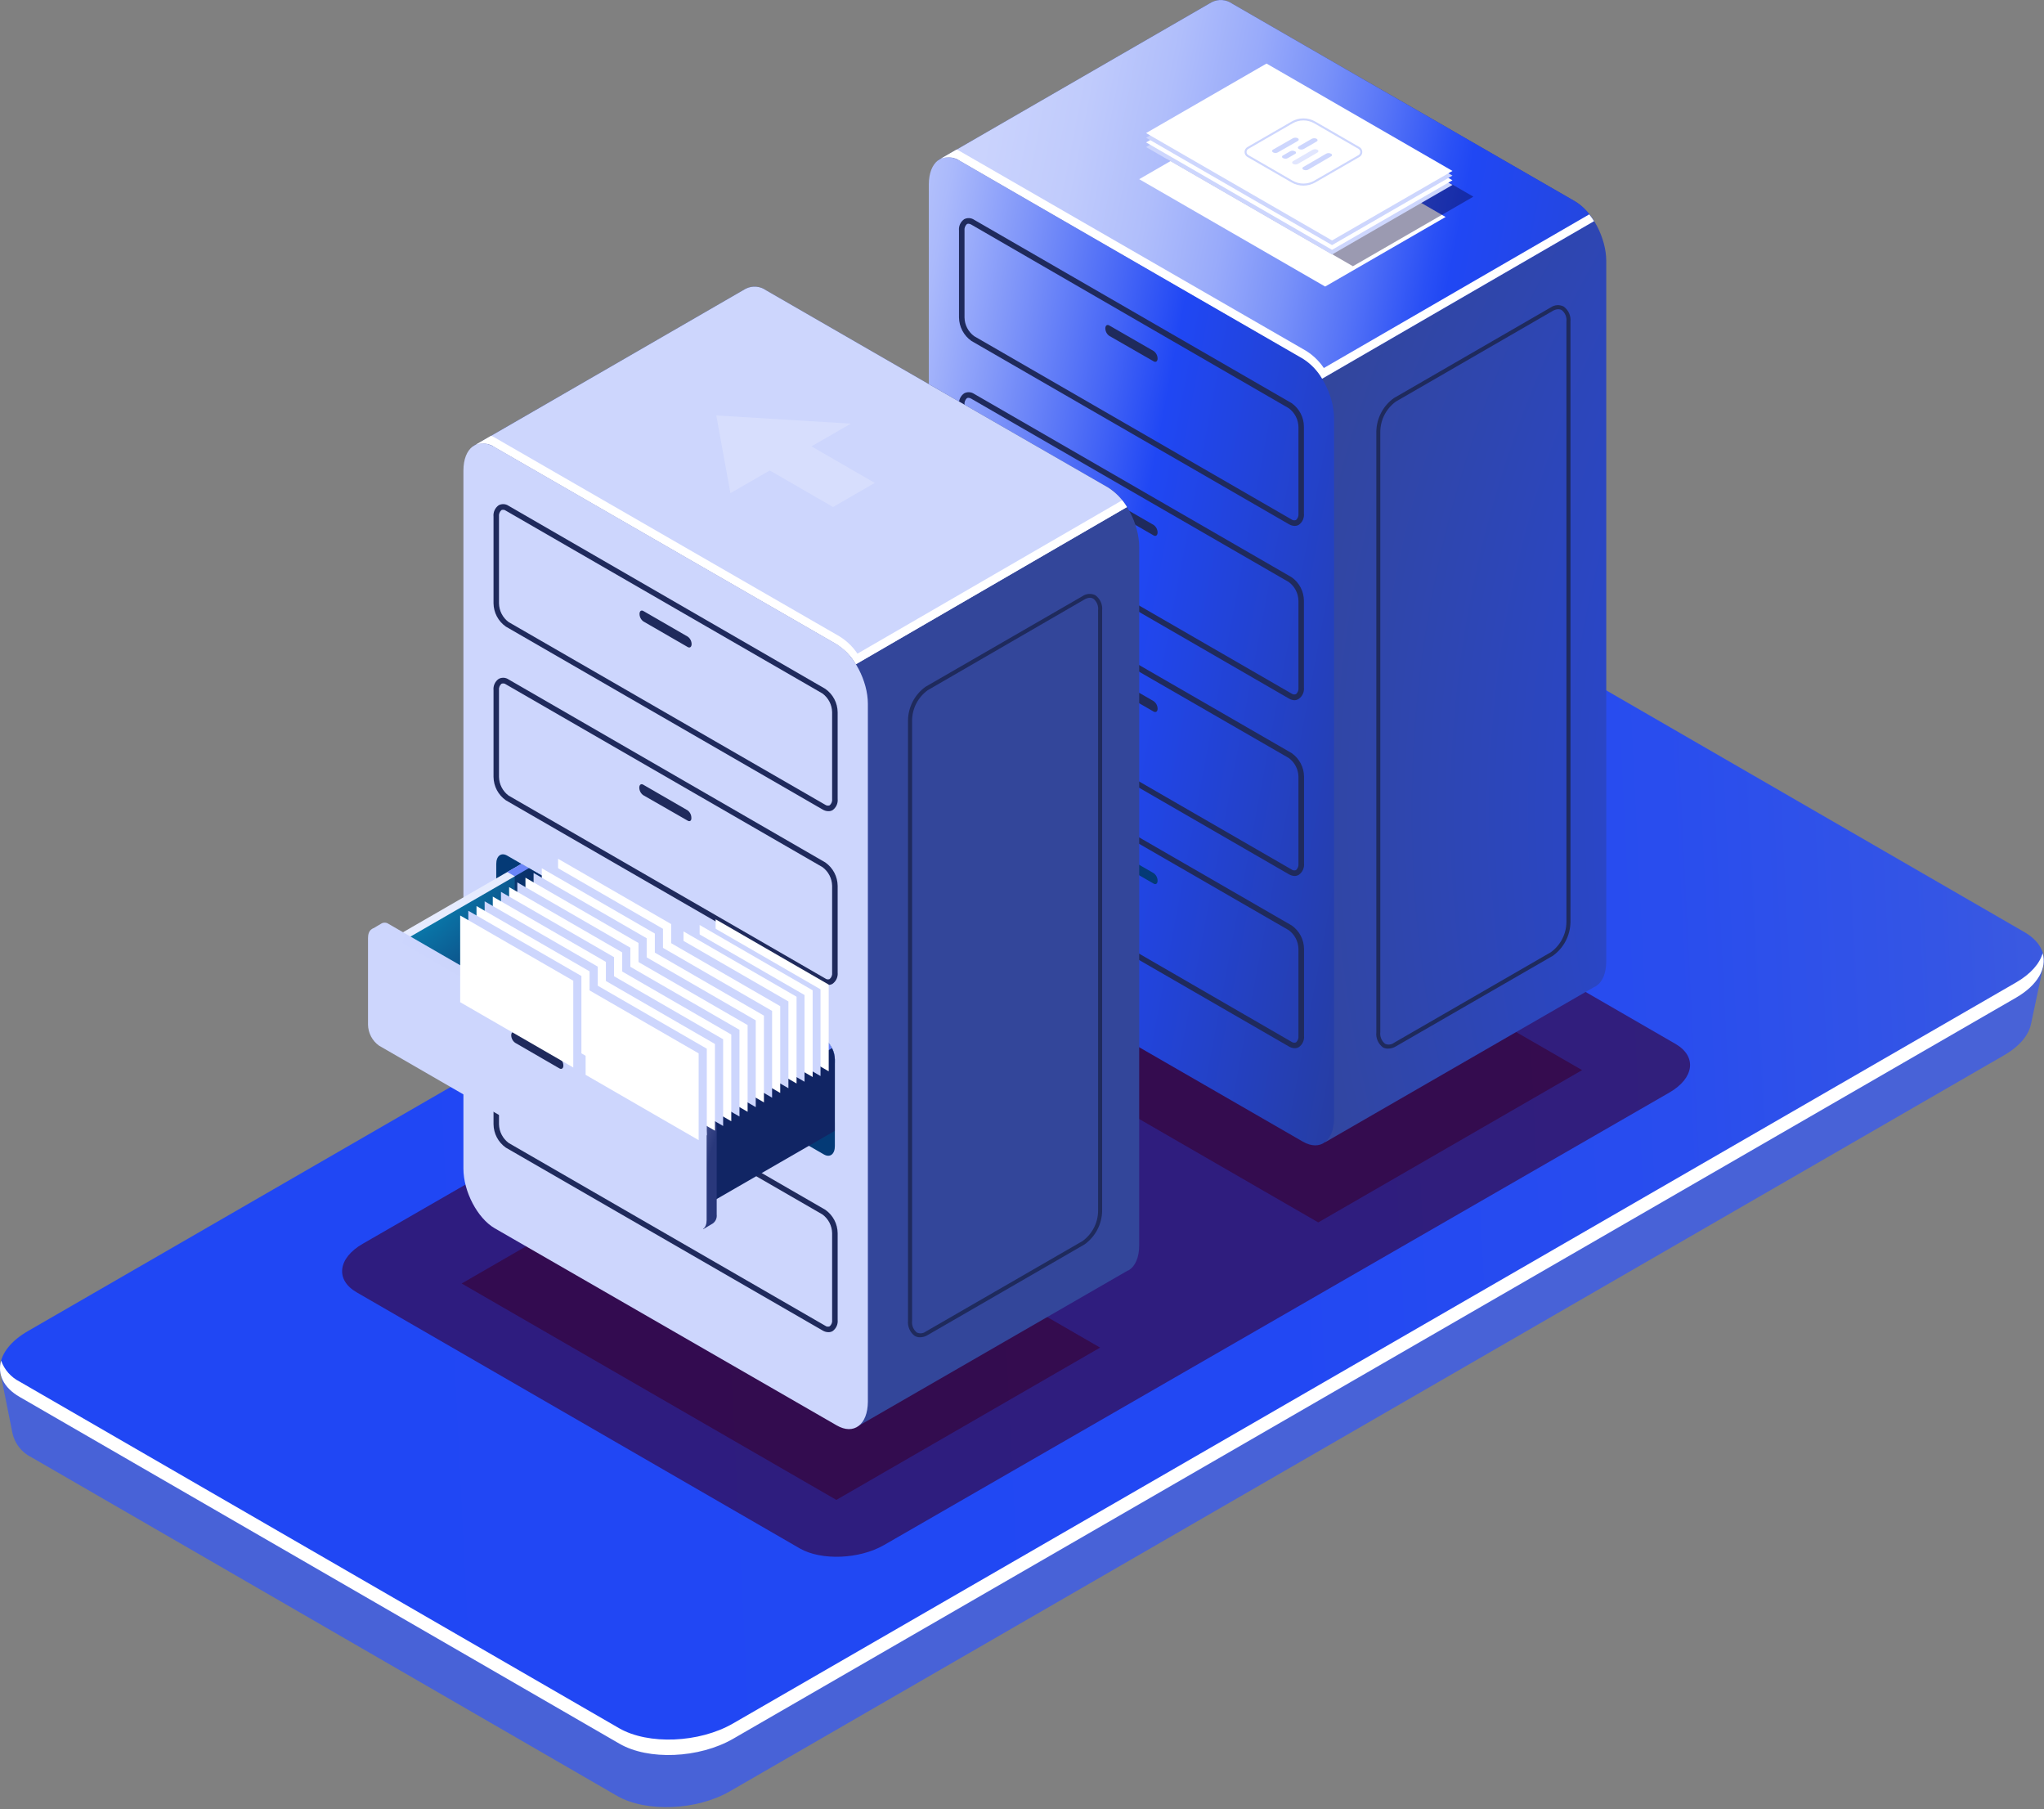 <svg width="400" height="354" viewBox="0 0 400 354" fill="none" xmlns="http://www.w3.org/2000/svg">
<rect x="0" y="0" width="400" height="354" fill="#808080" stroke="none"/>
<path d="M390.067 191.485L390.212 191.652L279.195 127.494C273.537 124.22 263.601 124.632 257.108 128.408L8.42 271.982L0.122 268.819L2.45 280.458C2.688 281.468 3.149 282.412 3.798 283.222C4.447 284.031 5.269 284.685 6.204 285.136L120.762 351.354C126.432 354.618 136.356 354.217 142.861 350.441L392.183 206.455C395.258 204.684 397.029 202.478 397.463 200.306L399.869 188.99L390.067 191.485Z" fill="#4862D7"/>
<path d="M121.174 341.085L3.853 273.274C-1.85 269.988 -1.137 264.229 5.446 260.431L256.539 115.465C263.122 111.666 273.08 111.254 278.816 114.54L396.148 182.351C401.851 185.637 401.139 191.395 394.556 195.193L143.429 340.16C136.835 343.969 126.877 344.382 121.174 341.085Z" fill="url(#paint0_linear)"/>
<path opacity="0.6" d="M156.55 302.958L69.793 252.835C65.583 250.407 66.106 246.152 70.974 243.345L224.684 154.795C229.551 151.988 236.936 151.676 241.135 154.115L327.893 204.238C332.103 206.678 331.579 210.921 326.712 213.739L173.002 302.279C168.19 305.052 160.761 305.353 156.55 302.958Z" fill="#380031"/>
<path d="M394.523 192.22L143.429 337.197C136.835 340.996 126.877 341.408 121.152 338.111L3.853 270.311C2.16 269.459 0.859 267.987 0.222 266.201C-0.535 268.819 0.634 271.459 3.853 273.308L121.175 341.118C126.877 344.46 136.835 344.003 143.451 340.194L394.523 195.194C398.811 192.71 400.593 189.413 399.735 186.495C399.145 188.533 397.396 190.56 394.523 192.22Z" fill="white"/>
<path opacity="0.6" d="M257.976 239.157L184.663 196.831L236.279 167.036L309.603 209.362L257.976 239.157Z" fill="#380031"/>
<path d="M308.233 39.389L241.146 0.717C240.566 0.306 239.885 0.061 239.176 0.01C238.467 -0.041 237.758 0.103 237.125 0.427L183.594 31.348L203.286 67.146V99.971C203.286 104.427 206.027 109.706 209.401 111.656L228.604 122.794L259.324 223.474L312.098 193.033H312.165L312.343 192.921C313.568 192.131 314.337 190.438 314.337 188.054V51.074C314.337 46.574 311.608 41.339 308.233 39.389Z" fill="url(#paint1_radial)"/>
<path d="M254.958 223.352L187.883 184.679C184.541 182.73 181.768 177.506 181.768 173.006V36.093C181.768 31.637 184.508 29.521 187.883 31.481L254.958 70.165C258.3 72.114 261.073 77.349 261.073 81.849V218.729C261.073 223.229 258.344 225.301 254.958 223.352Z" fill="url(#paint2_linear)"/>
<path d="M187.883 31.47L254.958 70.165C256.514 71.148 257.81 72.493 258.734 74.086L311.953 43.266C311.042 41.7 309.766 40.378 308.233 39.412L241.146 0.717C240.567 0.306 239.885 0.061 239.176 0.01C238.468 -0.041 237.758 0.103 237.126 0.427L184.129 31.036C184.742 30.796 185.405 30.71 186.06 30.786C186.714 30.862 187.34 31.096 187.883 31.47Z" fill="url(#paint3_linear)"/>
<path d="M259.068 72.003C258.024 70.442 256.612 69.161 254.958 68.271L187.883 29.599C187.665 29.47 187.438 29.358 187.203 29.265L184.129 31.036C184.742 30.796 185.405 30.71 186.06 30.786C186.714 30.862 187.34 31.096 187.883 31.47L254.958 70.165C256.514 71.148 257.81 72.493 258.734 74.086L311.953 43.266C311.666 42.804 311.35 42.362 311.007 41.94L259.068 72.003Z" fill="white"/>
<path d="M253.343 102.89C252.949 102.876 252.566 102.761 252.23 102.556L190.099 66.701C189.36 66.183 188.755 65.497 188.333 64.699C187.911 63.901 187.684 63.014 187.671 62.112V45.115C187.627 44.687 187.697 44.255 187.875 43.863C188.053 43.471 188.333 43.135 188.685 42.887C188.99 42.728 189.332 42.654 189.675 42.674C190.018 42.694 190.349 42.806 190.634 42.998L252.753 78.864C253.503 79.388 254.115 80.087 254.536 80.9C254.957 81.713 255.175 82.616 255.17 83.531V100.462C255.216 100.89 255.146 101.322 254.968 101.714C254.789 102.106 254.509 102.443 254.156 102.689C253.908 102.827 253.627 102.897 253.343 102.89ZM189.509 43.767C189.409 43.769 189.31 43.792 189.219 43.834C189.046 43.995 188.913 44.196 188.832 44.418C188.751 44.641 188.723 44.88 188.752 45.115V62.112C188.763 62.825 188.939 63.525 189.266 64.159C189.592 64.793 190.06 65.342 190.634 65.765L252.753 101.631C252.878 101.719 253.022 101.775 253.174 101.795C253.325 101.814 253.479 101.796 253.622 101.742C253.799 101.584 253.936 101.384 254.019 101.161C254.103 100.938 254.131 100.698 254.101 100.462V83.531C254.087 82.816 253.909 82.114 253.581 81.478C253.253 80.843 252.783 80.291 252.207 79.867L190.099 43.956C189.923 43.842 189.719 43.777 189.509 43.767Z" fill="#1F2A5C"/>
<path d="M225.775 70.699L217.076 65.709C216.843 65.543 216.652 65.324 216.519 65.071C216.386 64.817 216.313 64.536 216.308 64.25C216.308 63.682 216.653 63.426 217.076 63.671L225.775 68.683C226.008 68.852 226.197 69.073 226.329 69.328C226.46 69.584 226.53 69.866 226.533 70.153C226.533 70.677 226.199 70.944 225.775 70.699Z" fill="#1F2A5C"/>
<path d="M253.343 136.996C252.949 136.982 252.566 136.867 252.23 136.662L190.099 100.763C189.36 100.244 188.755 99.558 188.333 98.76C187.911 97.963 187.684 97.076 187.671 96.174V79.176C187.627 78.748 187.697 78.316 187.875 77.925C188.053 77.533 188.333 77.196 188.685 76.949C188.99 76.79 189.332 76.716 189.675 76.736C190.018 76.755 190.349 76.867 190.634 77.06L252.753 112.926C253.493 113.442 254.098 114.129 254.518 114.927C254.939 115.725 255.162 116.613 255.17 117.515V134.501C255.216 134.929 255.146 135.361 254.968 135.753C254.789 136.145 254.509 136.482 254.156 136.729C253.915 136.89 253.634 136.983 253.343 136.996ZM189.509 77.829C189.409 77.831 189.31 77.853 189.219 77.895C189.046 78.057 188.913 78.257 188.832 78.48C188.751 78.702 188.723 78.941 188.752 79.176V96.174C188.763 96.886 188.939 97.587 189.266 98.22C189.592 98.854 190.06 99.404 190.634 99.827L252.753 135.693C252.878 135.781 253.022 135.837 253.174 135.856C253.325 135.876 253.479 135.858 253.622 135.804C253.799 135.645 253.936 135.446 254.019 135.223C254.103 134.999 254.131 134.759 254.101 134.523V117.537C254.087 116.822 253.909 116.12 253.581 115.484C253.253 114.849 252.783 114.297 252.207 113.872L190.099 78.018C189.923 77.904 189.719 77.838 189.509 77.829Z" fill="#1F2A5C"/>
<path d="M225.775 104.761L217.076 99.738C216.843 99.571 216.652 99.352 216.519 99.099C216.386 98.846 216.313 98.565 216.308 98.278C216.308 97.71 216.653 97.454 217.076 97.699L225.775 102.712C226.008 102.88 226.197 103.101 226.329 103.357C226.46 103.612 226.53 103.895 226.533 104.182C226.533 104.694 226.199 105.006 225.775 104.761Z" fill="#1F2A5C"/>
<path d="M253.343 171.38C252.95 171.361 252.568 171.246 252.229 171.046L190.122 135.18C189.381 134.664 188.774 133.978 188.351 133.18C187.929 132.381 187.703 131.494 187.693 130.591V113.605C187.648 113.177 187.717 112.744 187.896 112.352C188.074 111.961 188.354 111.624 188.707 111.377C189.011 111.216 189.353 111.141 189.697 111.16C190.041 111.18 190.373 111.293 190.656 111.488L252.775 147.343C253.513 147.862 254.117 148.548 254.537 149.346C254.957 150.144 255.182 151.03 255.192 151.932V168.918C255.236 169.346 255.165 169.778 254.987 170.169C254.809 170.56 254.53 170.898 254.179 171.146C253.927 171.3 253.638 171.381 253.343 171.38ZM189.509 112.246C189.407 112.247 189.308 112.274 189.219 112.324C189.044 112.484 188.911 112.684 188.829 112.907C188.748 113.13 188.721 113.369 188.752 113.605V130.591C188.763 131.305 188.939 132.007 189.265 132.643C189.592 133.278 190.06 133.83 190.634 134.255L252.753 170.11C252.875 170.203 253.019 170.263 253.171 170.284C253.323 170.305 253.478 170.288 253.622 170.232C253.8 170.072 253.937 169.871 254.021 169.646C254.104 169.42 254.131 169.178 254.101 168.94V151.954C254.087 151.241 253.909 150.54 253.581 149.907C253.252 149.273 252.782 148.724 252.207 148.301L190.099 112.491C189.926 112.362 189.723 112.278 189.509 112.246Z" fill="#1F2A5C"/>
<path d="M225.775 139.223L217.076 134.211C216.842 134.043 216.651 133.822 216.518 133.567C216.384 133.312 216.312 133.029 216.308 132.741C216.308 132.173 216.653 131.917 217.076 132.162L225.775 137.185C226.007 137.352 226.196 137.571 226.327 137.825C226.459 138.078 226.529 138.359 226.533 138.644C226.533 139.223 226.199 139.424 225.775 139.223Z" fill="#1F2A5C"/>
<path d="M253.343 205.073C252.949 205.06 252.565 204.945 252.229 204.739L190.121 168.885C189.382 168.367 188.777 167.68 188.354 166.883C187.932 166.085 187.706 165.198 187.693 164.296V147.31C187.652 146.882 187.724 146.451 187.902 146.06C188.08 145.669 188.357 145.332 188.706 145.082C189.011 144.923 189.353 144.849 189.696 144.869C190.04 144.888 190.371 145.001 190.656 145.193L252.775 181.059C253.514 181.576 254.12 182.262 254.54 183.06C254.96 183.859 255.184 184.746 255.192 185.648V202.634C255.238 203.062 255.168 203.495 254.989 203.886C254.811 204.278 254.531 204.615 254.178 204.862C253.924 205.008 253.635 205.081 253.343 205.073ZM189.508 145.906C189.408 145.907 189.309 145.93 189.219 145.973C189.044 146.136 188.91 146.338 188.829 146.562C188.747 146.787 188.721 147.028 188.751 147.265V164.251C188.763 164.964 188.939 165.664 189.265 166.298C189.592 166.932 190.06 167.481 190.633 167.905L252.752 203.826C252.877 203.914 253.022 203.97 253.173 203.99C253.324 204.009 253.478 203.991 253.621 203.937C253.8 203.779 253.937 203.58 254.02 203.356C254.104 203.133 254.131 202.893 254.1 202.656V185.659C254.086 184.945 253.909 184.244 253.583 183.609C253.257 182.974 252.79 182.422 252.218 181.995L190.099 146.14C189.927 146.01 189.723 145.929 189.508 145.906Z" fill="#1F2A5C"/>
<path d="M225.775 172.883L217.076 167.86C216.843 167.693 216.652 167.474 216.519 167.221C216.386 166.968 216.313 166.687 216.308 166.401C216.308 165.832 216.653 165.576 217.076 165.821L225.775 170.834C226.008 171.002 226.197 171.223 226.329 171.479C226.46 171.734 226.53 172.017 226.533 172.304C226.533 172.861 226.199 173.128 225.775 172.883Z" fill="#043A76"/>
<path opacity="0.6" d="M163.668 293.445L90.344 251.108L141.97 221.313L215.283 263.65L163.668 293.445Z" fill="#380031"/>
<path d="M216.832 95.36L149.923 56.799C149.347 56.386 148.668 56.139 147.96 56.086C147.253 56.033 146.545 56.176 145.913 56.498L92.516 87.329L112.153 123.039V155.797C112.153 160.253 114.882 165.499 118.257 167.448L137.415 178.508L168.045 278.944L220.697 248.58H220.763L220.942 248.48C222.167 247.7 222.935 246.018 222.935 243.635V107.011C222.935 102.522 220.207 97.309 216.832 95.36Z" fill="url(#paint4_radial)"/>
<path d="M163.734 278.865L96.792 240.293C93.451 238.344 90.689 233.131 90.689 228.642V92.074C90.689 87.618 93.428 85.525 96.792 87.463L163.734 126.035C167.076 127.984 169.838 133.197 169.838 137.697V274.254C169.805 278.743 167.076 280.814 163.734 278.865Z" fill="url(#paint5_linear)"/>
<path d="M96.792 87.463L163.734 126.035C165.29 127.016 166.582 128.362 167.499 129.956L220.54 99.203C219.625 97.643 218.349 96.325 216.82 95.36L149.923 56.799C149.346 56.386 148.667 56.139 147.96 56.086C147.253 56.033 146.544 56.176 145.913 56.498L93.05 87.029C93.662 86.789 94.323 86.703 94.975 86.779C95.628 86.855 96.252 87.09 96.792 87.463Z" fill="url(#paint6_linear)"/>
<path d="M167.8 127.884C166.756 126.33 165.349 125.053 163.701 124.164L96.792 85.591C96.558 85.458 96.336 85.358 96.113 85.257L93.05 87.028C93.662 86.789 94.323 86.703 94.975 86.779C95.628 86.854 96.252 87.089 96.792 87.463L163.734 126.035C165.29 127.016 166.582 128.362 167.499 129.956L220.54 99.203C220.251 98.735 219.928 98.3 219.605 97.877L167.8 127.884Z" fill="white"/>
<path d="M162.085 158.704C161.691 158.693 161.307 158.578 160.972 158.37L98.997 122.594C98.26 122.08 97.656 121.397 97.236 120.603C96.816 119.809 96.591 118.925 96.58 118.027V101.074C96.536 100.646 96.606 100.214 96.784 99.823C96.963 99.431 97.242 99.094 97.594 98.846C97.897 98.687 98.237 98.613 98.579 98.633C98.92 98.653 99.25 98.765 99.532 98.958L161.506 134.768C162.244 135.284 162.849 135.968 163.269 136.764C163.689 137.56 163.914 138.445 163.923 139.346V156.287C163.969 156.715 163.899 157.148 163.721 157.54C163.543 157.931 163.263 158.268 162.91 158.515C162.657 158.651 162.372 158.717 162.085 158.704ZM161.495 157.446C161.62 157.534 161.764 157.59 161.916 157.609C162.067 157.629 162.221 157.611 162.364 157.557C162.542 157.399 162.679 157.199 162.763 156.976C162.846 156.753 162.874 156.513 162.843 156.276V139.335C162.829 138.622 162.652 137.923 162.326 137.29C161.999 136.656 161.532 136.106 160.96 135.681L98.997 99.916C98.875 99.823 98.731 99.763 98.579 99.742C98.427 99.72 98.272 99.738 98.129 99.793C97.951 99.952 97.815 100.151 97.731 100.375C97.648 100.598 97.62 100.838 97.65 101.074V118.06C97.665 118.771 97.843 119.468 98.169 120.099C98.496 120.73 98.962 121.279 99.532 121.702L161.495 157.446Z" fill="#1F2A5C"/>
<path d="M134.586 126.592L125.909 121.58C125.677 121.413 125.488 121.194 125.357 120.94C125.225 120.687 125.155 120.406 125.151 120.121C125.151 119.553 125.486 119.297 125.909 119.542L134.586 124.554C134.819 124.719 135.01 124.938 135.141 125.192C135.273 125.445 135.342 125.727 135.343 126.013C135.343 126.57 135.009 126.826 134.586 126.592Z" fill="#1F2A5C"/>
<path d="M162.086 192.687C161.692 192.677 161.307 192.561 160.972 192.353L98.998 156.577C98.26 156.061 97.656 155.377 97.235 154.58C96.815 153.784 96.591 152.899 96.581 151.999V135.046C96.535 134.618 96.605 134.186 96.783 133.794C96.962 133.402 97.242 133.065 97.595 132.818C97.897 132.657 98.237 132.582 98.579 132.601C98.921 132.621 99.251 132.735 99.533 132.93L161.507 168.729C162.244 169.245 162.848 169.93 163.268 170.726C163.689 171.522 163.913 172.406 163.924 173.307V190.259C163.967 190.687 163.896 191.119 163.718 191.51C163.54 191.902 163.261 192.239 162.91 192.487C162.659 192.628 162.374 192.697 162.086 192.687ZM161.496 191.429C161.618 191.523 161.762 191.582 161.915 191.602C162.068 191.622 162.223 191.6 162.365 191.54C162.543 191.384 162.68 191.187 162.763 190.965C162.847 190.744 162.874 190.505 162.844 190.27V173.307C162.829 172.594 162.652 171.895 162.326 171.262C162 170.628 161.533 170.078 160.961 169.653L98.998 133.888C98.876 133.794 98.731 133.734 98.579 133.714C98.426 133.695 98.271 133.716 98.129 133.776C97.951 133.932 97.814 134.13 97.73 134.351C97.647 134.573 97.619 134.811 97.65 135.046V151.999C97.664 152.711 97.841 153.411 98.168 154.044C98.494 154.677 98.961 155.227 99.533 155.652L161.496 191.429Z" fill="#1F2A5C"/>
<path d="M134.585 160.564L125.864 155.563C125.632 155.394 125.442 155.173 125.31 154.918C125.179 154.663 125.109 154.38 125.106 154.093C125.106 153.536 125.441 153.28 125.864 153.514L134.541 158.526C134.772 158.693 134.961 158.912 135.093 159.166C135.224 159.419 135.295 159.7 135.298 159.985C135.343 160.553 135.009 160.809 134.585 160.564Z" fill="#1F2A5C"/>
<path d="M161.228 225.858L99.265 190.092C98.611 189.62 98.076 189.001 97.703 188.286C97.33 187.57 97.129 186.778 97.115 185.971V169.03C97.115 167.448 98.084 166.713 99.265 167.403L161.228 203.169C161.884 203.64 162.42 204.258 162.793 204.973C163.167 205.689 163.367 206.483 163.378 207.29V224.232C163.378 225.813 162.42 226.548 161.228 225.858Z" fill="#043A76"/>
<path d="M162.086 260.632C161.692 260.621 161.307 260.506 160.972 260.298L98.998 224.532C98.26 224.016 97.657 223.332 97.236 222.535C96.816 221.739 96.591 220.855 96.581 219.955V203.002C96.537 202.574 96.608 202.142 96.786 201.751C96.965 201.36 97.243 201.023 97.594 200.774C97.898 200.617 98.239 200.545 98.58 200.566C98.922 200.588 99.251 200.702 99.532 200.897L161.507 236.684C162.245 237.2 162.849 237.885 163.269 238.681C163.69 239.477 163.914 240.362 163.924 241.262V258.215C163.969 258.643 163.9 259.076 163.721 259.467C163.543 259.859 163.263 260.196 162.91 260.443C162.657 260.579 162.373 260.644 162.086 260.632ZM161.496 259.373C161.617 259.467 161.762 259.527 161.915 259.547C162.067 259.566 162.223 259.545 162.364 259.485C162.543 259.329 162.68 259.132 162.763 258.91C162.847 258.689 162.874 258.45 162.843 258.215V241.262C162.829 240.55 162.652 239.851 162.326 239.217C162 238.584 161.533 238.034 160.961 237.609L98.998 201.843C98.876 201.75 98.731 201.69 98.579 201.67C98.426 201.651 98.271 201.672 98.129 201.732C97.951 201.888 97.814 202.085 97.73 202.307C97.647 202.528 97.619 202.767 97.65 203.002V219.955C97.667 220.666 97.845 221.365 98.171 221.998C98.497 222.631 98.963 223.181 99.532 223.608L161.496 259.373Z" fill="#1F2A5C"/>
<path d="M134.586 228.52L125.909 223.507C125.677 223.341 125.487 223.122 125.355 222.869C125.224 222.615 125.154 222.334 125.151 222.048C125.151 221.491 125.486 221.224 125.909 221.469L134.586 226.481C134.818 226.648 135.007 226.867 135.139 227.12C135.271 227.374 135.34 227.655 135.343 227.941C135.343 228.497 135.009 228.765 134.586 228.52Z" fill="#043A76"/>
<path d="M111.384 207.902L102.708 202.901C102.476 202.734 102.287 202.515 102.155 202.262C102.024 202.008 101.954 201.728 101.95 201.442C101.95 200.874 102.284 200.618 102.708 200.863L111.384 205.864C111.616 206.031 111.805 206.25 111.937 206.504C112.068 206.757 112.138 207.038 112.142 207.323C112.142 207.891 111.808 208.147 111.384 207.902Z" fill="#043A76"/>
<path d="M116.262 177.205L74.605 201.253V184.846L102.05 169.007L116.262 177.205Z" fill="#E6EBFE"/>
<path d="M99.276 170.6L111.651 177.75L114.425 176.147L102.05 169.007L99.276 170.6Z" fill="#6A84F8"/>
<path d="M137.225 227.128L161.952 203.737C161.621 203.353 161.206 203.052 160.738 202.857L117.443 177.862L90.221 191.44L105.146 211.11L137.225 227.128Z" fill="url(#paint7_radial)"/>
<path d="M117.721 178.052L75.763 202.278V185.871L103.509 169.854L117.721 178.052Z" fill="url(#paint8_radial)"/>
<path d="M163.378 207.29C163.328 206.003 162.823 204.775 161.952 203.826L133.126 220.534V236.907L163.378 219.587V207.29Z" fill="#E6EBFE"/>
<path d="M159.034 205.464L163.378 207.97V207.29C163.328 206.003 162.823 204.775 161.952 203.826L159.034 205.464Z" fill="#6A84F8"/>
<path d="M163.377 207.29C163.357 206.516 163.167 205.755 162.82 205.062L134.406 221.547V237.954L163.366 221.247L163.377 207.29Z" fill="url(#paint9_radial)"/>
<path d="M138.027 216.535L76.064 180.769C75.863 180.622 75.625 180.535 75.377 180.518C75.129 180.5 74.88 180.552 74.661 180.669L72.778 181.783L73.97 181.883C73.953 182.057 73.953 182.233 73.97 182.407V199.37C73.984 200.176 74.185 200.967 74.558 201.68C74.931 202.394 75.466 203.01 76.12 203.48L137.615 238.99V240.482L139.486 239.369C139.759 239.175 139.974 238.911 140.109 238.605C140.244 238.299 140.295 237.963 140.255 237.631V220.645C140.234 219.833 140.022 219.037 139.635 218.322C139.248 217.608 138.697 216.995 138.027 216.535Z" fill="url(#paint10_linear)"/>
<path d="M136.122 240.349L74.17 204.572C73.518 204.105 72.984 203.493 72.611 202.783C72.238 202.073 72.036 201.286 72.02 200.484V183.509C72.02 181.928 72.978 181.204 74.17 181.883L136.122 217.66C136.779 218.127 137.317 218.743 137.693 219.457C138.068 220.171 138.27 220.963 138.283 221.77V238.711C138.283 240.304 137.314 241.028 136.122 240.349Z" fill="url(#paint11_linear)"/>
<path d="M109.479 209.028L100.813 204.015C100.58 203.849 100.389 203.631 100.255 203.377C100.122 203.124 100.05 202.843 100.045 202.556C100.045 201.999 100.39 201.732 100.813 201.977L109.479 206.989C109.713 207.155 109.904 207.374 110.037 207.627C110.171 207.881 110.243 208.162 110.248 208.448C110.27 209.005 109.902 209.273 109.479 209.028Z" fill="#1F2A5C"/>
<path opacity="0.4" d="M100.735 171.446V187.853L145.445 213.349L161.952 203.826C161.61 203.455 161.197 203.156 160.738 202.946L103.509 169.842L100.735 171.446Z" fill="#06033E"/>
<path d="M259.324 56.063L222.935 35.056L246.503 21.445L282.893 42.452L259.324 56.063Z" fill="white"/>
<path opacity="0.4" d="M264.76 52.087L228.371 31.08L251.94 17.469L288.329 38.476L264.76 52.087Z" fill="#06033E"/>
<path d="M260.672 49.792L224.283 28.774L247.852 15.174L284.241 36.181L260.672 49.792Z" fill="#CDD6FD"/>
<path d="M260.672 48.879L224.283 27.861L247.852 14.261L284.241 35.268L260.672 48.879Z" fill="white"/>
<path d="M260.672 47.955L224.283 26.948L247.852 13.348L284.241 34.355L260.672 47.955Z" fill="#CDD6FD"/>
<path d="M260.672 47.042L224.283 26.035L247.852 12.435L284.241 33.442L260.672 47.042Z" fill="white"/>
<path d="M255.07 36.316C254.256 36.315 253.457 36.1 252.753 35.692L244.11 30.702C243.941 30.604 243.801 30.463 243.703 30.294C243.606 30.125 243.555 29.933 243.555 29.738C243.555 29.543 243.606 29.352 243.703 29.183C243.801 29.013 243.941 28.873 244.11 28.775L252.753 23.785C253.458 23.375 254.26 23.159 255.075 23.159C255.891 23.159 256.692 23.375 257.398 23.785L266.041 28.775C266.21 28.873 266.35 29.013 266.447 29.183C266.545 29.352 266.596 29.543 266.596 29.738C266.596 29.933 266.545 30.125 266.447 30.294C266.35 30.463 266.21 30.604 266.041 30.702L257.398 35.692C256.689 36.098 255.887 36.313 255.07 36.316ZM255.07 23.562C254.327 23.562 253.597 23.758 252.954 24.13L244.31 29.12C244.198 29.18 244.105 29.269 244.04 29.378C243.975 29.487 243.94 29.612 243.94 29.738C243.94 29.865 243.975 29.99 244.04 30.099C244.105 30.207 244.198 30.297 244.31 30.357L252.954 35.347C253.599 35.719 254.33 35.915 255.075 35.915C255.82 35.915 256.552 35.719 257.197 35.347L265.841 30.357C265.949 30.294 266.04 30.204 266.103 30.096C266.165 29.987 266.199 29.864 266.199 29.738C266.199 29.613 266.165 29.49 266.103 29.381C266.04 29.273 265.949 29.183 265.841 29.12L257.197 24.13C256.55 23.758 255.817 23.561 255.07 23.562Z" fill="#CDD6FD"/>
<path d="M255.07 32.662L259.525 30.067C259.669 29.989 259.83 29.949 259.993 29.949C260.156 29.949 260.317 29.989 260.461 30.067C260.519 30.083 260.569 30.119 260.605 30.167C260.642 30.215 260.661 30.274 260.661 30.334C260.661 30.394 260.642 30.453 260.605 30.501C260.569 30.549 260.519 30.584 260.461 30.601L256.005 33.196C255.857 33.266 255.696 33.302 255.532 33.302C255.368 33.302 255.207 33.266 255.059 33.196C255.006 33.173 254.962 33.135 254.931 33.087C254.9 33.039 254.885 32.983 254.886 32.925C254.887 32.868 254.905 32.813 254.938 32.766C254.971 32.719 255.016 32.683 255.07 32.662Z" fill="#CDD6FD"/>
<path opacity="0.6" d="M253.053 32.071C252.797 31.927 252.797 31.681 253.053 31.526L256.885 29.298C257.032 29.23 257.191 29.195 257.353 29.195C257.514 29.195 257.674 29.23 257.821 29.298C258.077 29.443 258.077 29.688 257.821 29.844L253.989 32.071C253.842 32.139 253.683 32.174 253.521 32.174C253.36 32.174 253.2 32.139 253.053 32.071Z" fill="#CDD6FD"/>
<path d="M251.093 30.401L252.474 29.599C252.618 29.522 252.779 29.481 252.942 29.481C253.105 29.481 253.266 29.522 253.41 29.599C253.468 29.616 253.519 29.651 253.555 29.699C253.591 29.747 253.61 29.806 253.61 29.866C253.61 29.926 253.591 29.985 253.555 30.033C253.519 30.081 253.468 30.116 253.41 30.133L252.029 30.935C251.885 31.012 251.724 31.053 251.561 31.053C251.398 31.053 251.237 31.012 251.093 30.935C251.035 30.919 250.984 30.883 250.948 30.835C250.912 30.787 250.893 30.728 250.893 30.668C250.893 30.608 250.912 30.549 250.948 30.501C250.984 30.453 251.035 30.418 251.093 30.401Z" fill="#CDD6FD"/>
<path d="M249.133 29.265L253.032 27.037C253.178 26.969 253.338 26.934 253.499 26.934C253.661 26.934 253.821 26.969 253.967 27.037C254.223 27.193 254.223 27.438 253.967 27.583L250.069 29.811C249.925 29.888 249.764 29.928 249.601 29.928C249.438 29.928 249.277 29.888 249.133 29.811C248.866 29.655 248.866 29.41 249.133 29.265Z" fill="#CDD6FD"/>
<path d="M257.654 27.148C257.91 27.304 257.91 27.549 257.654 27.694L255.125 29.153C254.977 29.223 254.815 29.259 254.652 29.259C254.488 29.259 254.327 29.223 254.178 29.153C253.922 29.009 253.922 28.764 254.178 28.608L256.718 27.148C256.865 27.081 257.024 27.045 257.186 27.045C257.347 27.045 257.507 27.081 257.654 27.148Z" fill="#CDD6FD"/>
<path d="M131.344 197.767L109.212 184.991V168.016L131.344 180.792V197.767Z" fill="white"/>
<path d="M129.74 198.692L107.619 185.916V168.941L129.74 181.717V198.692Z" fill="#CDD6FD"/>
<path d="M128.147 199.616L106.026 186.84V169.865L128.147 182.641V199.616Z" fill="white"/>
<path d="M126.554 200.541L104.422 187.765V170.79L126.554 183.566V200.541Z" fill="#CDD6FD"/>
<path d="M124.951 201.465L102.83 188.689V171.714L124.951 184.49V201.465Z" fill="white"/>
<path d="M123.357 202.378L101.236 189.614V172.639L123.357 185.414V202.378Z" fill="#CDD6FD"/>
<path d="M121.765 203.303L99.633 190.527V173.563L121.765 186.339V203.303Z" fill="white"/>
<path d="M120.161 204.227L98.04 191.463V174.488L120.161 187.264V204.227Z" fill="#CDD6FD"/>
<path d="M118.568 205.152L96.436 192.376V175.412L118.568 188.188V205.152Z" fill="white"/>
<path d="M116.975 206.077L94.843 193.301V176.337L116.975 189.113V206.077Z" fill="#CDD6FD"/>
<path d="M115.372 207L93.251 194.225V177.261L115.372 190.037V207Z" fill="white"/>
<path d="M113.779 207.925L91.647 195.149V178.186L113.779 190.95V207.925Z" fill="#CDD6FD"/>
<path d="M112.186 208.849L90.054 196.074V179.11L112.186 191.875V208.849Z" fill="white"/>
<path d="M162.175 209.596L140.043 196.831V179.856L162.175 192.632V209.596Z" fill="white"/>
<path d="M160.571 210.52L138.45 197.745V180.781L160.571 193.557V210.52Z" fill="#CDD6FD"/>
<path d="M159.034 210.71L136.913 197.934V180.97L159.034 193.746V210.71Z" fill="white"/>
<path d="M157.441 211.634L135.32 198.858V181.895L157.441 194.67V211.634Z" fill="#CDD6FD"/>
<path d="M155.882 211.979L133.761 199.203V182.229L155.882 195.004V211.979Z" fill="white"/>
<path d="M154.288 212.904L132.156 200.128V183.153L154.288 195.929V212.904Z" fill="#CDD6FD"/>
<path d="M152.685 213.828L130.564 201.053V184.078L152.685 196.853V213.828Z" fill="white"/>
<path d="M151.093 214.753L128.972 201.977V185.002L151.093 197.778V214.753Z" fill="#CDD6FD"/>
<path d="M149.499 215.677L127.367 202.902V185.927L149.499 198.703V215.677Z" fill="white"/>
<path d="M147.895 216.602L125.774 203.827V186.852L147.895 199.627V216.602Z" fill="#CDD6FD"/>
<path d="M146.303 217.515L124.182 204.751V187.776L146.303 200.552V217.515Z" fill="white"/>
<path d="M144.71 218.44L122.578 205.675V188.7L144.71 201.476V218.44Z" fill="#CDD6FD"/>
<path d="M143.106 219.364L120.985 206.599V189.625L143.106 202.4V219.364Z" fill="white"/>
<path d="M141.513 220.289L119.393 207.513V190.549L141.513 203.325V220.289Z" fill="#CDD6FD"/>
<path d="M139.909 221.213L117.788 208.437V191.474L139.909 204.249V221.213Z" fill="white"/>
<path d="M138.317 222.138L116.196 209.362V192.398L138.317 205.174V222.138Z" fill="#CDD6FD"/>
<path d="M136.723 223.062L114.603 210.287V193.323L136.723 206.087V223.062Z" fill="white"/>
<path opacity="0.2" d="M140.177 81.281L166.497 82.885L158.8 87.329L171.186 94.48L167.109 96.831L163.022 99.192L150.636 92.041L142.939 96.485L140.177 81.281Z" fill="white"/>
<path d="M180.041 261.634C179.678 261.637 179.321 261.545 179.005 261.367C178.551 261.024 178.192 260.571 177.962 260.051C177.732 259.53 177.639 258.96 177.691 258.393V140.916C177.712 139.63 178.034 138.366 178.632 137.227C179.23 136.087 180.086 135.104 181.133 134.356L211.841 116.634C212.206 116.381 212.633 116.231 213.075 116.2C213.518 116.169 213.962 116.257 214.359 116.456C214.821 116.793 215.186 117.244 215.419 117.766C215.651 118.288 215.743 118.862 215.684 119.43V236.907C215.661 238.194 215.336 239.458 214.737 240.598C214.137 241.737 213.279 242.72 212.231 243.468L181.556 261.189C181.1 261.471 180.577 261.625 180.041 261.634ZM213.323 116.946C212.927 116.96 212.543 117.08 212.209 117.292L181.556 135.035C180.621 135.708 179.857 136.59 179.325 137.611C178.793 138.633 178.508 139.765 178.493 140.916V258.404C178.44 258.834 178.497 259.27 178.658 259.671C178.82 260.073 179.081 260.426 179.417 260.699C179.696 260.829 180.005 260.881 180.311 260.849C180.617 260.818 180.908 260.704 181.155 260.521L211.841 242.81C212.773 242.136 213.534 241.252 214.064 240.231C214.594 239.21 214.878 238.08 214.893 236.929V119.43C214.946 119.001 214.889 118.565 214.728 118.163C214.566 117.762 214.305 117.408 213.969 117.136C213.774 117.017 213.551 116.952 213.323 116.946Z" fill="#1F2A5C"/>
<path d="M271.688 205.152C271.334 205.171 270.981 205.098 270.663 204.94C270.201 204.604 269.836 204.152 269.603 203.63C269.37 203.108 269.279 202.534 269.338 201.966V84.433C269.361 83.146 269.685 81.882 270.285 80.743C270.884 79.604 271.743 78.621 272.791 77.873L303.477 60.14C303.844 59.886 304.273 59.736 304.718 59.706C305.163 59.677 305.608 59.769 306.005 59.973C306.466 60.308 306.831 60.758 307.064 61.278C307.297 61.797 307.389 62.37 307.331 62.936V180.435C307.308 181.723 306.983 182.986 306.384 184.126C305.784 185.265 304.926 186.248 303.878 186.996L273.169 204.717C272.724 204.993 272.212 205.143 271.688 205.152ZM304.969 60.497C304.575 60.508 304.191 60.623 303.856 60.831L273.169 78.563C272.238 79.236 271.477 80.117 270.947 81.136C270.417 82.156 270.133 83.285 270.117 84.433V201.91C270.064 202.34 270.121 202.776 270.283 203.177C270.444 203.578 270.706 203.932 271.042 204.205C271.321 204.335 271.629 204.387 271.935 204.355C272.241 204.324 272.533 204.21 272.779 204.027L303.477 186.305C304.412 185.633 305.176 184.751 305.708 183.729C306.24 182.708 306.525 181.576 306.54 180.424V62.947C306.594 62.519 306.538 62.085 306.376 61.685C306.214 61.285 305.952 60.933 305.615 60.664C305.418 60.553 305.196 60.495 304.969 60.497Z" fill="#1F2A5C"/>
<defs>
<linearGradient id="paint0_linear" x1="432.85" y1="216.234" x2="33.381" y2="236.105" gradientUnits="userSpaceOnUse">
<stop stop-color="#4862D7"/>
<stop offset="0.01" stop-color="#4560D9"/>
<stop offset="0.13" stop-color="#3455E5"/>
<stop offset="0.26" stop-color="#294DEE"/>
<stop offset="0.46" stop-color="#2248F3"/>
<stop offset="1" stop-color="#2047F4"/>
</linearGradient>
<radialGradient id="paint1_radial" cx="0" cy="0" r="1" gradientUnits="userSpaceOnUse" gradientTransform="translate(504.514 158.894) scale(262.466)">
<stop stop-color="#CDD6FD"/>
<stop offset="0.05" stop-color="#C3CEFD"/>
<stop offset="0.14" stop-color="#AAB9FB"/>
<stop offset="0.24" stop-color="#8096F9"/>
<stop offset="0.37" stop-color="#4666F6"/>
<stop offset="0.45" stop-color="#2047F4"/>
<stop offset="1" stop-color="#33469A"/>
</radialGradient>
<linearGradient id="paint2_linear" x1="155.97" y1="74.275" x2="312.778" y2="103.798" gradientUnits="userSpaceOnUse">
<stop stop-color="#CDD6FD"/>
<stop offset="0.05" stop-color="#C3CEFD"/>
<stop offset="0.14" stop-color="#AAB9FB"/>
<stop offset="0.24" stop-color="#8096F9"/>
<stop offset="0.37" stop-color="#4666F6"/>
<stop offset="0.45" stop-color="#2047F4"/>
<stop offset="1" stop-color="#29387B"/>
</linearGradient>
<linearGradient id="paint3_linear" x1="170.874" y1="21.791" x2="391.482" y2="64.874" gradientUnits="userSpaceOnUse">
<stop stop-color="#CDD6FD"/>
<stop offset="0.1" stop-color="#CAD3FD"/>
<stop offset="0.18" stop-color="#C0CBFC"/>
<stop offset="0.25" stop-color="#B0BEFB"/>
<stop offset="0.32" stop-color="#98AAFA"/>
<stop offset="0.38" stop-color="#7A92F9"/>
<stop offset="0.44" stop-color="#5573F7"/>
<stop offset="0.5" stop-color="#2A50F5"/>
<stop offset="0.52" stop-color="#2047F4"/>
<stop offset="1" stop-color="#33469A"/>
</linearGradient>
<radialGradient id="paint4_radial" cx="0" cy="0" r="1" gradientUnits="userSpaceOnUse" gradientTransform="translate(48407.8 42989.5) scale(30655.2 52385.2)">
<stop stop-color="#CDD6FD"/>
<stop offset="0.05" stop-color="#C3CEFD"/>
<stop offset="0.14" stop-color="#AAB9FB"/>
<stop offset="0.24" stop-color="#8096F9"/>
<stop offset="0.37" stop-color="#4666F6"/>
<stop offset="0.45" stop-color="#2047F4"/>
<stop offset="1" stop-color="#33469A"/>
</radialGradient>
<linearGradient id="paint5_linear" x1="5810.04" y1="12209.9" x2="17671.5" y2="13160.8" gradientUnits="userSpaceOnUse">
<stop stop-color="#CDD6FD"/>
<stop offset="0.05" stop-color="#C3CEFD"/>
<stop offset="0.14" stop-color="#AAB9FB"/>
<stop offset="0.24" stop-color="#8096F9"/>
<stop offset="0.37" stop-color="#4666F6"/>
<stop offset="0.45" stop-color="#2047F4"/>
<stop offset="1" stop-color="#29387B"/>
</linearGradient>
<linearGradient id="paint6_linear" x1="9229.01" y1="5216.65" x2="32710.6" y2="13131.2" gradientUnits="userSpaceOnUse">
<stop stop-color="#CDD6FD"/>
<stop offset="0.1" stop-color="#CAD3FD"/>
<stop offset="0.18" stop-color="#C0CBFC"/>
<stop offset="0.25" stop-color="#B0BEFB"/>
<stop offset="0.32" stop-color="#98AAFA"/>
<stop offset="0.38" stop-color="#7A92F9"/>
<stop offset="0.44" stop-color="#5573F7"/>
<stop offset="0.5" stop-color="#2A50F5"/>
<stop offset="0.52" stop-color="#2047F4"/>
<stop offset="1" stop-color="#33469A"/>
</linearGradient>
<radialGradient id="paint7_radial" cx="0" cy="0" r="1" gradientUnits="userSpaceOnUse" gradientTransform="translate(10753.8 10415.7) scale(6092.87 4184.59)">
<stop stop-color="#CDD6FD"/>
<stop offset="0.05" stop-color="#C3CEFD"/>
<stop offset="0.14" stop-color="#AAB9FB"/>
<stop offset="0.24" stop-color="#8096F9"/>
<stop offset="0.37" stop-color="#4666F6"/>
<stop offset="0.45" stop-color="#2047F4"/>
<stop offset="1" stop-color="#33469A"/>
</radialGradient>
<radialGradient id="paint8_radial" cx="0" cy="0" r="1" gradientUnits="userSpaceOnUse" gradientTransform="translate(71.257 163.773) rotate(-29.887) scale(51.883 51.553)">
<stop stop-color="#01C8EF"/>
<stop offset="0.15" stop-color="#04A9D5"/>
<stop offset="0.44" stop-color="#0A71A4"/>
<stop offset="0.69" stop-color="#0E4881"/>
<stop offset="0.88" stop-color="#102E6C"/>
<stop offset="1" stop-color="#112564"/>
</radialGradient>
<radialGradient id="paint9_radial" cx="0" cy="0" r="1" gradientUnits="userSpaceOnUse" gradientTransform="translate(3169.99 3615.94) scale(3064.56 3479.29)">
<stop stop-color="#01C8EF"/>
<stop offset="0.15" stop-color="#04A9D5"/>
<stop offset="0.44" stop-color="#0A71A4"/>
<stop offset="0.69" stop-color="#0E4881"/>
<stop offset="0.88" stop-color="#102E6C"/>
<stop offset="1" stop-color="#112564"/>
</radialGradient>
<linearGradient id="paint10_linear" x1="66.396" y1="198.602" x2="166.742" y2="228.33" gradientUnits="userSpaceOnUse">
<stop stop-color="#CDD6FD"/>
<stop offset="0.3" stop-color="#CBD4FC"/>
<stop offset="0.41" stop-color="#C4CEF6"/>
<stop offset="0.49" stop-color="#B9C2ED"/>
<stop offset="0.55" stop-color="#A8B2DF"/>
<stop offset="0.6" stop-color="#929DCE"/>
<stop offset="0.65" stop-color="#7683B8"/>
<stop offset="0.69" stop-color="#56639F"/>
<stop offset="0.73" stop-color="#324082"/>
<stop offset="0.74" stop-color="#29387B"/>
</linearGradient>
<linearGradient id="paint11_linear" x1="4356.55" y1="11359.8" x2="10134" y2="11359.8" gradientUnits="userSpaceOnUse">
<stop stop-color="#CDD6FD"/>
<stop offset="0.05" stop-color="#C3CEFD"/>
<stop offset="0.14" stop-color="#AAB9FB"/>
<stop offset="0.24" stop-color="#8096F9"/>
<stop offset="0.37" stop-color="#4666F6"/>
<stop offset="0.45" stop-color="#2047F4"/>
<stop offset="1" stop-color="#29387B"/>
</linearGradient>
</defs>
</svg>
